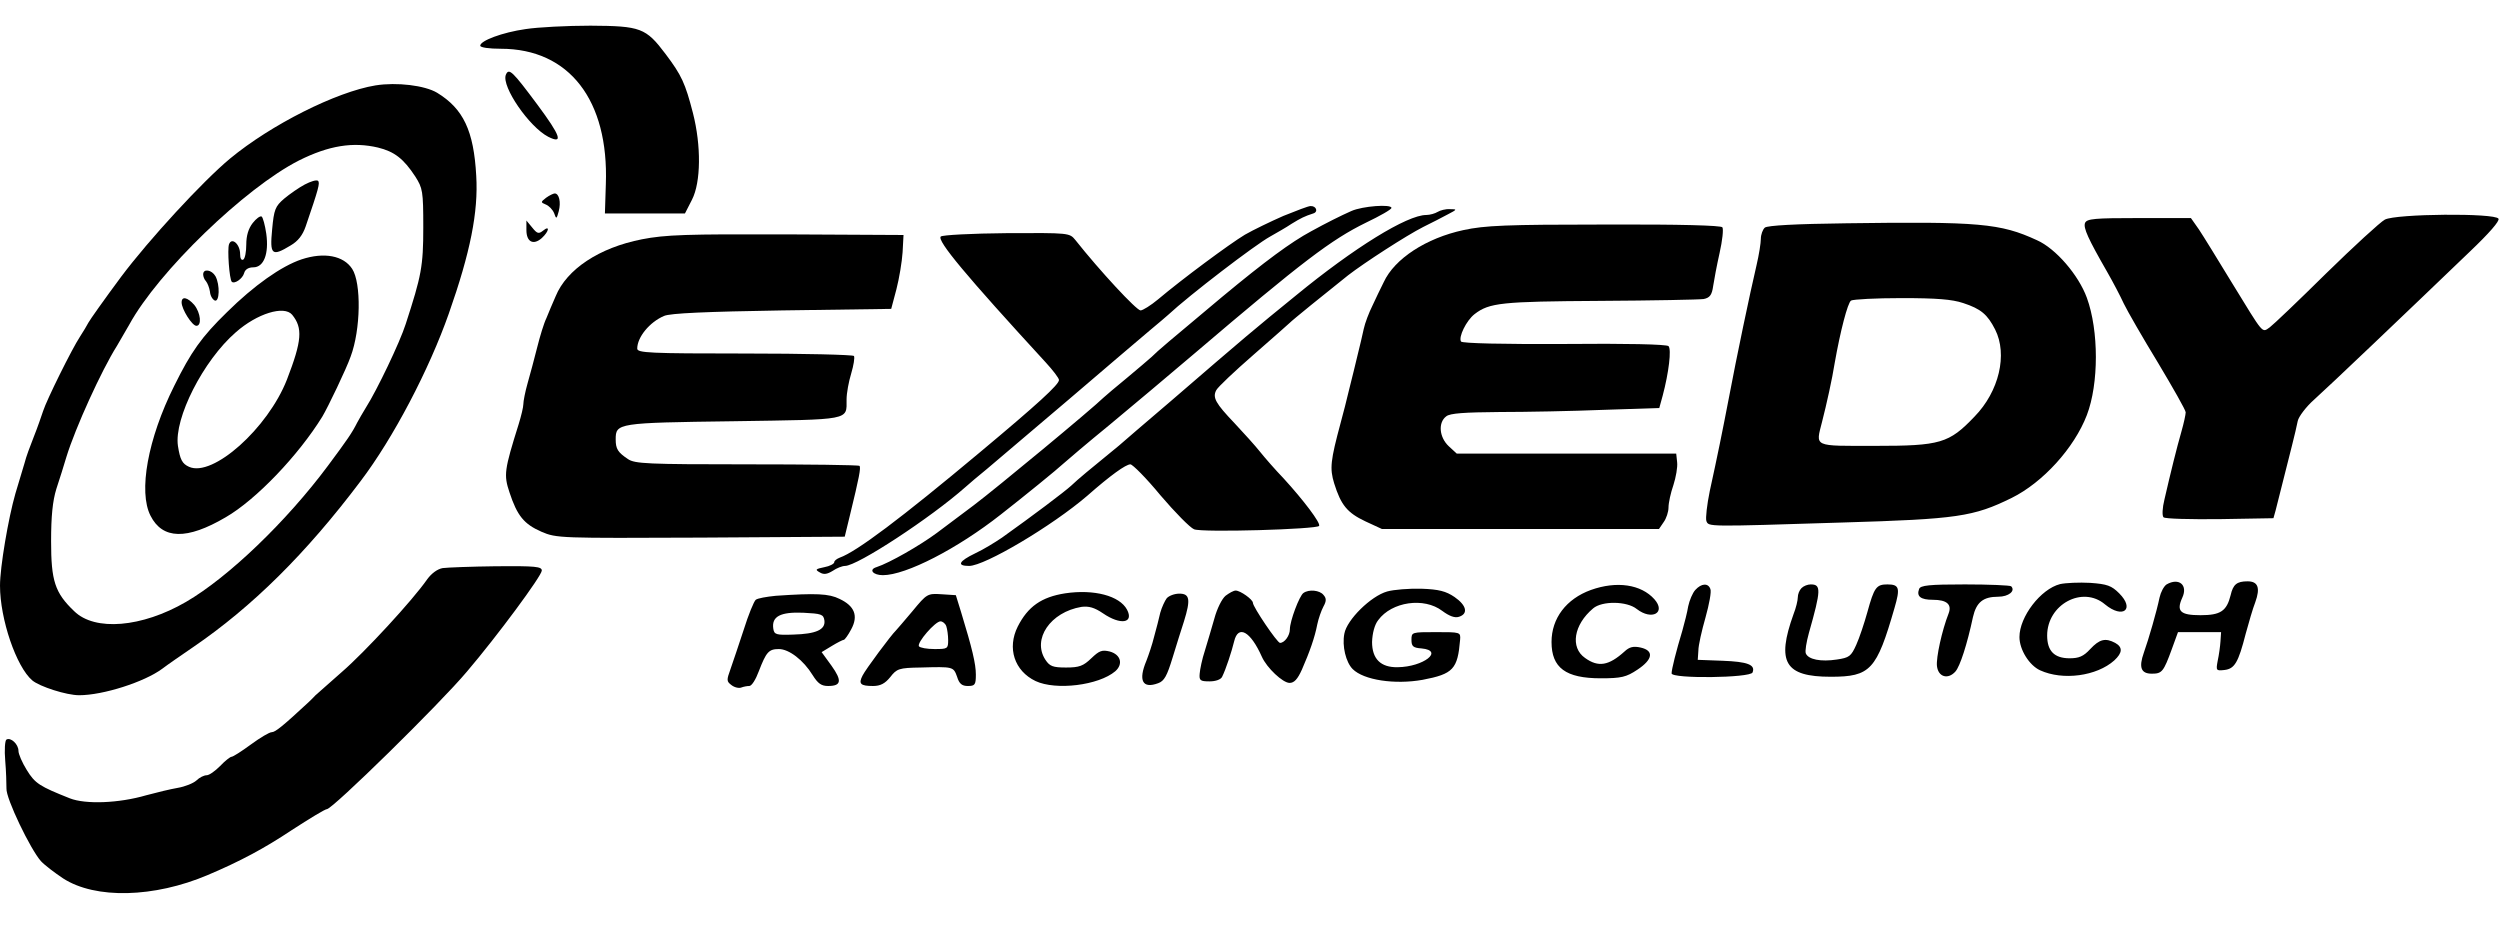 <svg height="925" viewBox="57 26.5 812.1 283.8" width="2500" xmlns="http://www.w3.org/2000/svg"><path d="m227.8 27.6c-7.7 1.1-14.8 3.8-14.8 5.4 0 .6 2.9 1 6.7 1 22.2 0 35.1 16.7 34.1 44l-.3 9.5h26l2.3-4.5c2.9-5.7 3-17.5.3-28.1-2.5-9.7-3.7-12.3-8.9-19.2-6.4-8.5-8.1-9.1-24.4-9.2-7.6 0-17.1.5-21 1.1z"/><path d="m221.3 42.5c-1.4 3.8 7.6 16.9 13.8 20.1 5 2.5 4-.3-3.5-10.4-8.2-11-9.3-12.1-10.3-9.7zm-42.3 3.4c-12.8 2.1-34 12.8-47.3 23.8-8.9 7.4-26.3 26.3-35.3 38.3-5.5 7.4-10.3 14.2-10.7 15s-1.6 2.8-2.7 4.5c-2.7 4.1-10.9 20.7-12 24.2-.5 1.5-1.8 5.3-3 8.3s-2.6 6.8-3 8.5c-.5 1.6-1.8 6.1-3 10-2.3 8-5 23.9-5 29.9 0 10.9 5.3 26.4 10.5 30.8 2.4 2 11.1 4.8 15.2 4.8 7.8 0 21.2-4.3 27-8.6 1.7-1.3 6.2-4.4 10-7 19.2-13.1 36.7-30.4 54.4-53.9 10.7-14.1 22.3-36.3 28.7-54.5 7-19.9 9.6-33 8.9-44.7-.8-14.7-4.2-21.8-12.7-27-4-2.4-13.1-3.5-20-2.4zm.8 20.2c5.3 1.3 8.3 3.6 12.1 9.4 2.4 3.8 2.6 4.7 2.6 16.5 0 12.7-.6 15.7-5.7 31.4-1.9 6-9.4 21.6-12.9 27.1-1 1.6-2.3 3.9-2.9 5-1.6 3.2-3.1 5.4-9.5 14-13.4 18-32.3 36.2-46.1 44.2-14.3 8.3-29.6 9.6-36.3 3-6.3-6-7.5-9.9-7.5-22.7 0-8.2.5-13.1 1.7-17 1-3 2.5-7.8 3.3-10.5 2.9-9.4 11.4-28.1 16.4-36 1-1.7 2.8-4.8 4-6.9 9.4-17.2 37.6-44.4 55.1-53.3 9.8-4.9 17.6-6.1 25.7-4.2z"/><path d="m156 78.1c-1.9 1-4.9 3.1-6.7 4.6-2.9 2.5-3.3 3.5-3.9 10-.8 8.3-.1 8.9 6 5.2 2.4-1.4 3.9-3.3 4.9-6.2 4.2-12.3 4.7-14.1 4-14.8-.5-.4-2.4.2-4.3 1.2zm-16.9 12.5c-1.4 1.8-2.1 4.1-2.1 7 0 2.3-.4 4.6-1 4.9s-1-.4-1-1.8c0-3.2-2.7-5.6-3.6-3.2-.6 1.6.1 11.4.9 12.2.9.8 3.5-1 4-2.8.3-1.2 1.4-1.9 3-1.9 3.4 0 5.1-4.4 4.2-10.9-.4-2.8-1.1-5.3-1.5-5.6-.5-.3-1.8.7-2.9 2.1zm15.9 11.8c-6.6 2.2-15.5 8.5-24.3 17.2-8.3 8.1-11.6 12.8-17.1 23.9-8.6 17.2-11.7 34.4-7.7 42.2 3.9 7.7 11.8 7.9 24.4.5 9.9-5.7 23.7-20.2 31.4-32.7 1.8-3 7.8-15.5 9.2-19.5 3.3-8.8 3.5-23.9.5-28.5-2.8-4.3-9.1-5.5-16.4-3.1zm-3.1 18c3.5 4.3 3.2 8.4-1.7 21.1-6.2 15.8-24.1 31.8-31.8 28.3-2.2-1-2.9-2.3-3.6-6.8-1.3-8.9 8.2-27.7 18.8-36.9 6.9-6.1 15.7-8.8 18.3-5.7zm-28.9-13.1c0 .7.4 1.7.9 2.2.5.6 1.1 2.1 1.3 3.4.1 1.4.9 2.6 1.6 2.9 1.5.5 1.7-5.1.2-7.9-1.2-2.1-4-2.6-4-.6zm-7 9.1c0 2.2 3.4 7.6 4.8 7.6 1.8 0 1.4-4.2-.7-6.8-2.2-2.5-4.1-2.9-4.1-.8zm118.4-34c-1.8 1.4-1.8 1.5-.1 2.2 1 .4 2.2 1.6 2.7 2.8.7 2 .8 2 1.5-.6.8-3 .1-5.8-1.3-5.8-.4 0-1.7.6-2.8 1.4zm239.5 5.9c-4.1 1.8-9.7 4.5-12.5 6.1-5 3-20.5 14.5-28.2 21-2.4 2-5 3.6-5.7 3.6-1.3 0-13.2-12.8-21.2-22.9-1.9-2.3-2-2.3-22.3-2.2-11.3.1-20.9.6-21.4 1.1-1.3 1.3 8.1 12.6 34.1 40.9 2.3 2.5 4.3 5.1 4.3 5.7 0 1.5-6.9 7.8-25.7 23.5-25.7 21.5-40.1 32.3-45.5 34.2-1 .4-1.8 1-1.8 1.5s-1.5 1.3-3.2 1.6c-2.9.6-3.1.8-1.5 1.7 1.3.8 2.4.6 4.2-.5 1.3-.9 3.1-1.6 4-1.6 4 0 27.8-15.6 39.1-25.6 1.2-1.1 4.3-3.7 7-5.9 2.6-2.2 14.5-12.3 26.5-22.5 11.9-10.2 23.8-20.3 26.4-22.5 2.7-2.2 5.3-4.5 5.9-5 7.1-6.6 28.3-22.8 33.2-25.5 2.1-1.2 5.3-3 6.9-4.1 3.1-1.9 4.3-2.5 7.1-3.4 1.7-.5 1-2.5-.9-2.4-.7 0-4.6 1.5-8.8 3.2zm22.1-1.6c-3.4 1.5-8.2 3.9-13.1 6.6-6.5 3.5-14.8 9.6-28.9 21.3-17.9 15-20.7 17.3-22.9 19.5-.9.8-4.5 3.9-8 6.8s-7 5.8-7.6 6.4c-4 3.9-34.9 29.5-42.2 35-3.5 2.6-8.9 6.7-12 9-5.4 4-15.3 9.7-19.6 11.1-2.6.8-1.1 2.6 2.1 2.6 7.5 0 24.2-8.6 38.3-19.7 7.3-5.7 18.5-14.8 20.4-16.6 1.1-1 7.8-6.7 14.9-12.5 7.1-5.9 19.5-16.3 27.6-23.2 35.2-30 44.5-37 55.7-42.5 4.6-2.2 8.3-4.3 8.3-4.8 0-1.3-9.4-.6-13 1zm28 .3c-.8.5-2.5 1-3.7 1-6.2 0-23.4 10.6-42.4 26.2-13.3 10.8-16.4 13.4-40.5 34.2-8.2 7-15.8 13.5-16.9 14.5-9.8 8-13.3 10.9-15.5 13-2.3 2.1-12.4 9.7-22.5 16.9-2.2 1.5-6.1 3.9-8.7 5.1-5.4 2.6-6.1 4.1-2 4.1 5.1 0 27-13 38.4-22.8 7.5-6.6 12.5-10.2 14-10.2.7 0 5.2 4.5 9.8 10.1 4.7 5.5 9.6 10.5 10.9 11 2.7 1.1 39.9 0 40.6-1.1.6-.9-5.1-8.4-11.5-15.4-2.7-2.8-6.1-6.7-7.7-8.7-1.5-1.9-5.3-6.1-8.3-9.3-6.1-6.4-7.2-8.3-5.9-10.7.5-1 5.9-6.1 12.1-11.5s11.5-10.1 11.8-10.4c.5-.6 11.6-9.6 18.9-15.4 5.3-4.1 18.9-12.9 24.4-15.7 2.7-1.3 6.3-3.2 8-4.1 3.1-1.6 3.1-1.7.7-1.7-1.4-.1-3.2.4-4 .9zm307.7 2.5c-1.5.8-10.1 8.7-19.1 17.5-9 8.9-17.2 16.7-18.3 17.5-2.6 1.8-1.8 2.6-12.3-14.5-4.5-7.4-9.3-15.2-10.7-17.3l-2.6-3.7h-16.9c-14.4 0-16.9.2-17.5 1.6-.6 1.6 1 5.1 7.2 15.9 1.9 3.3 4.3 7.9 5.4 10.3 1.1 2.3 6.1 11 11.1 19.2 4.9 8.2 9 15.4 9 16.1s-.6 3.5-1.4 6.3c-1.5 5.2-3.5 13.3-5.5 22-.7 2.8-.8 5.3-.3 5.8s8.7.7 18.3.6l17.4-.3.7-2.5c.6-2.4 2.2-8.6 5.3-21 .8-3 1.6-6.7 1.9-8.1s2.7-4.6 5.3-6.9c4.7-4.2 30.2-28.5 50.6-48.1 6.2-5.9 9.8-10 9.3-10.7-1.1-1.9-33.3-1.6-36.9.3zm-603.7 3.4c0 3.9 2.3 5 5 2.6 2.4-2.2 2.7-4.3.4-2.4-1.4 1.1-1.9 1-3.5-1l-1.9-2.3zm428.6-2.2c-16.3.2-25.4.7-26.3 1.4-.7.6-1.3 2.3-1.3 3.6 0 1.4-.6 5.2-1.4 8.6-2.2 9.4-6.4 29.4-9.1 43.7-1.9 9.9-3.6 18.3-6.1 29.7-.9 4.4-1.4 8.8-1.1 9.7.8 1.9-.3 1.9 44.2.5 37.4-1.1 42.6-1.9 55-8 10.1-5 20.3-16.2 24.4-26.9 3.9-10.2 3.9-27.4 0-38.1-2.7-7.4-10.1-16-16.2-18.7-11.9-5.5-18.8-6.1-62.1-5.5zm38.1 25.9c5.8 1.9 7.9 3.7 10.4 8.6 4.1 8.1 1.3 20.1-6.7 28.3-8.3 8.7-11.1 9.5-32.3 9.5-20.4 0-19.3.5-17.2-7.9 1.4-5.4 3.3-14 4.1-19.1 1.8-10.2 4.2-19.5 5.3-20.2.7-.4 8-.8 16.4-.8 11.4 0 16.4.4 20 1.6z"/><path d="m532.4 92.9c-12.1 2.6-22.4 9.3-25.9 16.9-1 2-2.7 5.5-3.7 7.7-1.1 2.2-2.4 5.6-2.8 7.5s-1.3 5.7-2 8.5c-.6 2.7-1.9 7.7-2.7 11s-2 8.2-2.8 11c-3.3 12.3-3.6 14.8-2.1 19.7 2.2 7 4.2 9.5 10.1 12.3l5.4 2.5h90l1.5-2.2c.9-1.2 1.6-3.4 1.6-4.8 0-1.5.7-4.7 1.6-7.3.8-2.5 1.4-5.8 1.2-7.4l-.3-2.8h-71.3l-2.6-2.4c-3.1-2.9-3.5-7.7-.8-9.7 1.2-1 5.9-1.3 17.3-1.4 8.6 0 23.8-.3 33.7-.7l18.2-.6 1.1-4c2-7.5 2.9-15.1 1.9-16.1-.6-.6-13.8-.9-33.9-.7-19.6.1-33.2-.2-33.5-.8-.9-1.4 1.7-6.8 4.4-8.9 4.8-3.7 8.7-4.1 40.7-4.3 17.2-.1 32.3-.4 33.7-.6 2-.4 2.7-1.3 3.1-4.2.3-2 1.2-6.8 2.1-10.8s1.3-7.7.9-8.3-13.4-1-38.3-.9c-31.9 0-38.9.3-45.8 1.8zm-266.9 3c-13.8 2.7-24.4 9.7-28 18.5-1 2.2-2.3 5.4-3 7.1-.8 1.6-2.1 5.9-3 9.5s-2.3 8.8-3.1 11.6-1.4 5.9-1.4 6.9c0 .9-.7 3.8-1.5 6.4-4.7 15-4.9 16.5-3 22.2 2.5 7.6 4.7 10.3 10.4 12.8 4.9 2.1 5.9 2.1 51.7 1.9l46.8-.3 1.7-7c3-12.3 3.6-15.4 3.1-16-.3-.3-16.8-.5-36.6-.5-32.3 0-36.4-.2-38.6-1.7-3.3-2.2-4-3.3-4-6.4 0-5.3.5-5.4 38.2-5.9 38.5-.6 36.8-.2 36.8-7.1 0-2 .7-5.8 1.5-8.4.8-2.7 1.2-5.2.9-5.7-.3-.4-16.2-.8-35.5-.8-31 0-34.9-.2-34.9-1.6 0-3.7 4-8.6 8.7-10.6 1.9-.9 14-1.4 38.3-1.8l35.5-.5 1.7-6.4c.9-3.5 1.8-8.9 2-12l.3-5.6-38-.2c-32.5-.1-39.3.1-47 1.6zm-64.7 106.8c-1.7.3-3.6 1.7-5 3.6-4.7 6.8-20.4 23.8-27.7 30.1-4.2 3.7-8 7.1-8.6 7.6-.5.6-1.6 1.6-2.3 2.3-8.4 7.8-10.8 9.7-11.9 9.7-.8 0-3.8 1.8-6.8 4s-5.8 4-6.3 4c-.4 0-2.1 1.3-3.7 3-1.6 1.6-3.5 3-4.4 3-.8 0-2.3.7-3.3 1.7-1 .9-3.7 2-6.1 2.4-2.3.4-6.9 1.5-10.2 2.4-8.9 2.6-19.7 3-24.8 1-9.8-3.9-11.3-4.8-14-9.2-1.5-2.4-2.7-5.2-2.7-6.2 0-2.2-2.5-4.5-3.9-3.7-.5.3-.7 3.4-.4 6.9.3 3.4.4 7.5.4 9-.2 3.2 7.8 19.8 11.2 23.6 1.2 1.3 4.5 3.8 7.2 5.6 10.5 6.8 29.6 6.3 47-1.1 10.4-4.4 18.3-8.6 27.3-14.6 5.7-3.7 10.8-6.8 11.4-6.8 1.8 0 36.6-34.1 45.5-44.7 9.8-11.5 24.3-31.1 24.3-32.8 0-1.3-2.1-1.5-14.7-1.4-8.2.1-16 .4-17.5.6zm525.4 5.2c-6.3 1.6-13.2 10.6-13.2 17.2 0 4.1 3.2 9.2 6.7 10.8 7.4 3.4 18.4 1.9 24.1-3.2 2.7-2.5 2.8-4.3.3-5.7-3.2-1.7-5.1-1.2-8.1 2-2.2 2.4-3.7 3-6.7 3-5 0-7.3-2.4-7.3-7.4 0-10.1 11.5-16.3 18.8-10.1 5.8 4.8 9.8 1.6 4.6-3.6-2.5-2.5-3.9-3-9.4-3.4-3.6-.2-8 0-9.8.4zm34.6.1c-.9.6-1.9 2.5-2.3 4.3-.9 4.4-3.5 13.4-5.1 17.9-1.7 4.8-.9 6.8 2.6 6.8 3.3 0 3.8-.6 6.5-8l2-5.5h14l-.2 3c-.1 1.6-.5 4.5-.9 6.3-.6 3.2-.5 3.3 2.2 3 3.3-.4 4.5-2.4 6.9-11.8 1-3.6 2.3-8.2 3.1-10.2 1.7-4.7.9-6.8-2.5-6.8-3.5 0-4.7 1-5.5 4.5-1.3 5.2-3.3 6.5-9.8 6.5-6.6 0-7.9-1.3-5.9-5.7 1.9-4.1-1.1-6.6-5.1-4.3zm-187 1.8c-8 2.9-12.8 9.2-12.8 16.9 0 8.4 4.6 11.8 16 11.8 6.7 0 8.3-.4 11.9-2.8 5-3.3 5.5-6.2 1-7.2-2.3-.5-3.6-.2-5.2 1.3-5.1 4.6-8.5 5.2-12.8 2.1-4.9-3.4-3.7-10.8 2.6-16.1 2.9-2.5 11-2.4 14.2.2 4.9 3.8 9.6 1.2 5.7-3.2-4.3-4.8-12.2-6-20.6-3zm33.9 0c-.9 1-1.9 3.4-2.3 5.3-.3 1.9-1.2 5.4-1.9 7.9-2 6.6-3.5 12.6-3.5 13.9 0 1.8 25.6 1.5 26.3-.3 1-2.5-1.6-3.5-9.8-3.8l-8-.3.2-3c0-1.7 1.1-6.5 2.3-10.7 1.2-4.3 2-8.5 1.6-9.3-.7-2-2.9-1.9-4.9.3zm34.5-.6c-.7.7-1.2 2-1.2 3s-.6 3.5-1.4 5.5c-5.6 15.6-2.8 20.3 12.1 20.3 12.9 0 14.9-2.2 20.7-22.3 1.9-6.5 1.6-7.7-2.3-7.7-3.6 0-4.3 1-6.5 9-1 3.6-2.6 8.4-3.6 10.6-1.7 3.8-2.3 4.2-6.3 4.8-5.2.8-9.3 0-10.1-2-.3-.7.2-3.7 1-6.6 4-14.1 4-15.8.6-15.8-1 0-2.3.5-3 1.2zm38.2.3c-.9 2.4.5 3.5 4.5 3.5 4.5 0 6.2 1.5 5.1 4.4-2.2 5.6-4.1 14.4-3.8 17.1.4 3.6 3.6 4.5 6 1.8 1.5-1.7 3.8-8.8 5.7-17.7 1.1-4.8 3.3-6.6 8.2-6.6 3.4 0 5.7-1.9 4.2-3.4-.4-.3-7.1-.6-15-.6-11.6 0-14.5.3-14.9 1.5zm-172.8.8c-5.3 1.5-13.1 9.2-13.9 13.7-.8 4 .5 9.3 2.7 11.5 3.6 3.6 13.7 5.1 22.7 3.5 10-1.9 11.4-3.5 12.2-13 .2-2.5.1-2.5-7.8-2.5s-8 0-8 2.5c0 2.1.5 2.6 3.3 2.8 7.4.7.6 6-7.8 6.1-5.5.1-8.3-2.7-8.3-8.2.1-2.8.8-5.6 2-7.1 4.4-6 14.9-7.5 20.8-3 2.3 1.7 4.1 2.4 5.5 1.9 3-1 2.4-3.7-1.5-6.4-2.8-1.9-5.1-2.5-10.8-2.7-4-.1-9 .3-11.1.9zm-104.6.6c-7.7 1.2-12.1 4.3-15.4 10.8-3.5 7-1.1 14.4 5.8 17.7 6.6 3.1 20.5 1.4 25.9-3.2 2.6-2.3 1.8-5.4-1.8-6.4-2.5-.6-3.4-.3-6 2.2s-3.9 3-8.2 3-5.3-.4-6.7-2.5c-4.4-6.7 1.6-15.5 11.7-17.2 2.4-.3 4.2.2 7 2.1 5.7 3.9 10.1 3.2 7.8-1.2-2.4-4.5-10.7-6.7-20.1-5.3zm52.1.8c-1.2 1-2.8 4.3-3.6 7.3-.9 3-2.2 7.7-3.1 10.5-.9 2.7-1.6 6.1-1.7 7.5-.2 2.2.2 2.5 3.2 2.5 2 0 3.7-.6 4.1-1.5 1.2-2.4 3.1-8.2 3.9-11.5 1.3-5.5 5.3-3.3 9 5 1.6 3.6 6.8 8.5 9 8.5 1.5 0 2.6-1.2 4-4.3 2.5-5.7 4.2-10.5 5-14.7.4-1.9 1.3-4.5 2-5.8 1-1.8 1-2.7 0-3.8-1.2-1.5-4.7-1.9-6.5-.6-1.3.9-4.4 9.1-4.4 11.8 0 2-1.7 4.4-3.2 4.4-.9 0-8.8-11.7-8.8-13 0-1.1-4.1-4-5.6-4-.7 0-2.1.8-3.3 1.7zm-146.1 0c-3 .3-5.9.8-6.5 1.3s-2.4 4.9-3.9 9.7c-1.6 4.8-3.5 10.6-4.3 12.8-1.3 3.6-1.3 4 .3 5.2 1 .8 2.5 1.1 3.2.8.8-.3 1.9-.5 2.6-.5.8 0 2.1-2.1 3.1-4.8 2.4-6.2 3.2-7.2 6.5-7.2s8 3.6 11 8.5c1.7 2.7 2.8 3.5 5 3.5 4.3 0 4.6-1.7 1.1-6.6l-3.2-4.4 3.3-2c1.8-1.1 3.6-2 3.9-2s1.4-1.5 2.4-3.4c2.4-4.4 1.1-7.6-3.8-9.9-3.4-1.7-7.6-1.9-20.7-1zm15.8 8c.4 3-2.7 4.4-10.1 4.6-5.6.2-6.2 0-6.5-1.9-.6-4 2.3-5.5 9.7-5.2 5.9.3 6.6.5 6.9 2.5zm28.6-3c-2.7 3.2-5.1 6-5.4 6.3-1.4 1.3-9.9 12.7-10.8 14.6-1.4 2.7-.7 3.4 3.4 3.4 2.4 0 3.9-.8 5.6-2.9 2.1-2.7 2.8-3 9.8-3.1 10.7-.3 10.7-.3 11.9 3 .7 2.3 1.6 3 3.5 3 2.3 0 2.6-.4 2.6-3.7 0-3.5-1.2-8.5-4.8-20.3l-1.7-5.5-4.6-.3c-4.6-.3-4.8-.2-9.5 5.5zm11 4.9c.3.9.6 2.9.6 4.5 0 2.8-.2 2.9-4.4 2.9-2.5 0-4.7-.4-5.1-.9-.7-1.2 5.3-8.1 7-8.1.7 0 1.6.7 1.9 1.6zm71.6-9.1c-.6.8-1.6 2.9-2.1 4.7-.4 1.8-1.3 5.3-2 7.8-.6 2.5-1.8 6-2.5 7.8-2.7 6.4-1.3 9.2 3.8 7.3 2-.7 2.9-2.4 4.7-8.3 1.2-4 2.9-9.3 3.7-11.8 2.2-7.1 1.9-9-1.5-9-1.6 0-3.4.7-4.1 1.5z"/></svg>